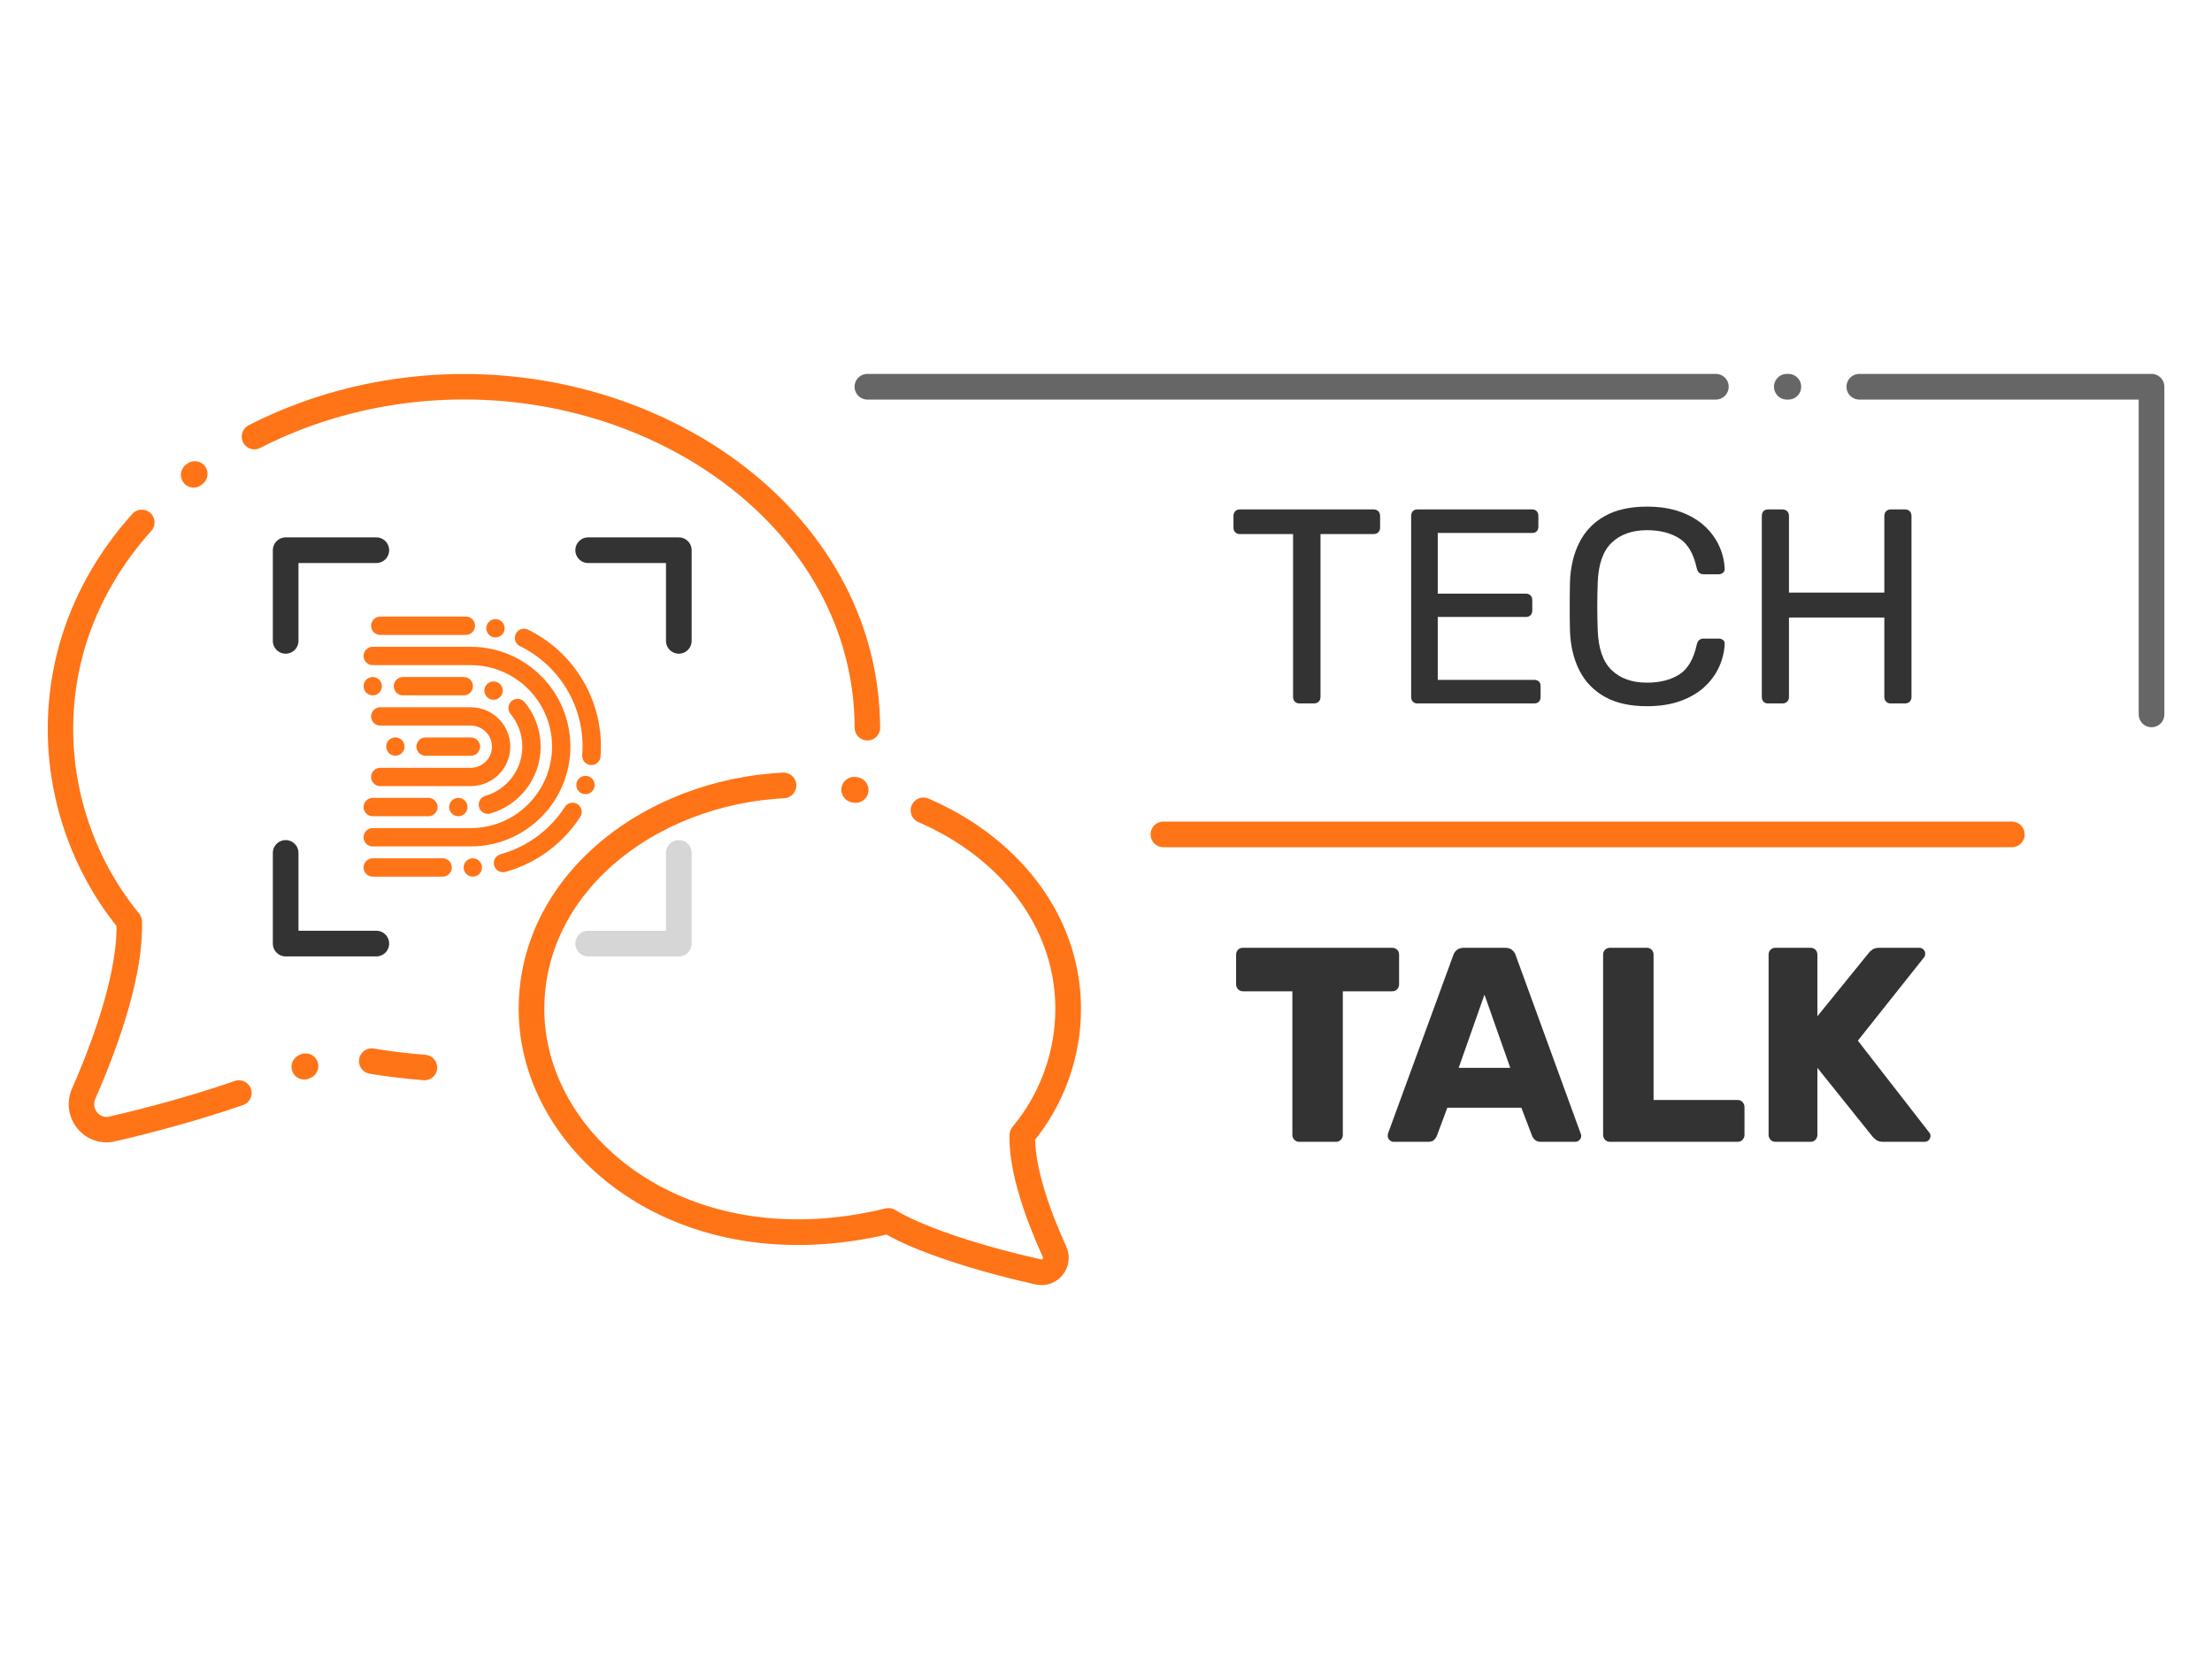 <?xml version="1.0" encoding="UTF-8"?><svg id="Bubble_l" xmlns="http://www.w3.org/2000/svg" width="640" height="480" viewBox="0 0 640 480"><defs><style>.cls-1{stroke-miterlimit:10;}.cls-1,.cls-2,.cls-3,.cls-4,.cls-5,.cls-6,.cls-7{fill:none;stroke-linecap:round;}.cls-1,.cls-3,.cls-6,.cls-7{stroke:#ff7417;}.cls-1,.cls-6{stroke-width:5.303px;}.cls-8{fill:#333;}.cls-2{opacity:.2;}.cls-2,.cls-3,.cls-4,.cls-5{stroke-width:7.424px;}.cls-2,.cls-3,.cls-4,.cls-5,.cls-6,.cls-7{stroke-linejoin:round;}.cls-2,.cls-4{stroke:#333;}.cls-3,.cls-5{stroke-dasharray:0 0 0 0 245.483 20.531 .446 20.531;}.cls-5{stroke:#666;}.cls-7{stroke-dasharray:0 0 0 0 232.349 20.37 .443 20.37;stroke-width:7.365px;}</style></defs><polyline class="cls-4" points="196.404 185.42 196.404 159.193 170.177 159.193"/><polyline class="cls-4" points="82.65 246.779 82.65 273.006 108.878 273.006"/><polyline class="cls-2" points="170.177 273.006 196.404 273.006 196.404 246.779"/><polyline class="cls-4" points="108.878 159.193 82.65 159.193 82.65 185.42"/><path class="cls-8" d="m375.928,330.366c-.589,0-1.07-.2-1.443-.602-.375-.401-.562-.868-.562-1.403v-41.546h-14.276c-.589,0-1.07-.2-1.443-.602-.375-.4-.562-.868-.562-1.403v-8.582c0-.588.187-1.068.562-1.443.373-.374.854-.562,1.443-.562h43.149c.588,0,1.069.188,1.443.562.374.375.562.855.562,1.443v8.582c0,.535-.188,1.003-.562,1.403-.374.401-.855.602-1.443.602h-14.276v41.546c0,.535-.188,1.002-.562,1.403s-.855.602-1.443.602h-10.587Z"/><path class="cls-8" d="m403.196,330.366c-.429,0-.816-.173-1.163-.521-.349-.347-.521-.734-.521-1.163,0-.267.026-.507.08-.722l18.849-51.49c.16-.588.493-1.109,1.002-1.564.508-.454,1.216-.682,2.126-.682h11.87c.908,0,1.616.228,2.125.682.508.455.842.977,1.003,1.564l18.768,51.49c.106.215.16.455.16.722,0,.429-.174.816-.521,1.163-.349.349-.762.521-1.243.521h-9.865c-.802,0-1.403-.2-1.805-.602-.4-.401-.655-.762-.762-1.083l-3.128-8.181h-21.414l-3.048,8.181c-.107.321-.349.682-.722,1.083-.375.401-1.017.602-1.925.602h-9.865Zm18.848-21.414h14.918l-7.459-21.174-7.459,21.174Z"/><path class="cls-8" d="m465.834,330.366c-.589,0-1.07-.2-1.443-.602-.375-.401-.562-.868-.562-1.403v-52.133c0-.588.187-1.068.562-1.443.373-.374.854-.562,1.443-.562h10.587c.588,0,1.069.188,1.444.562.373.375.561.855.561,1.443v42.027h24.302c.588,0,1.069.2,1.444.602.373.4.562.896.562,1.483v8.021c0,.535-.188,1.002-.562,1.403-.375.401-.856.602-1.444.602h-36.894Z"/><path class="cls-8" d="m513.715,330.366c-.589,0-1.07-.2-1.443-.602-.375-.401-.562-.868-.562-1.403v-52.133c0-.588.187-1.068.562-1.443.373-.374.854-.562,1.443-.562h10.105c.588,0,1.069.188,1.444.562.373.375.562.855.562,1.443v17.806l14.837-18.287c.214-.32.574-.653,1.083-1.002.508-.348,1.189-.521,2.045-.521h11.55c.481,0,.882.174,1.203.521.32.349.481.735.481,1.163,0,.374-.08.695-.241.962l-19.249,24.222,20.693,26.628c.213.214.32.535.32.962s-.16.816-.481,1.163c-.32.349-.722.521-1.203.521h-11.95c-.962,0-1.698-.213-2.205-.642-.509-.428-.843-.748-1.003-.963l-15.88-19.81v19.409c0,.535-.188,1.002-.562,1.403-.375.401-.856.602-1.444.602h-10.105Z"/><path class="cls-8" d="m375.967,203.528c-.535,0-.977-.173-1.323-.521-.349-.347-.521-.788-.521-1.323v-47.16h-15.399c-.535,0-.976-.173-1.323-.521-.349-.347-.521-.788-.521-1.323v-3.369c0-.588.173-1.055.521-1.403.348-.347.788-.521,1.323-.521h38.658c.588,0,1.056.174,1.403.521.348.348.521.815.521,1.403v3.369c0,.535-.174.976-.521,1.323-.348.349-.815.521-1.403.521h-15.318v47.16c0,.535-.175.976-.521,1.323-.349.349-.816.521-1.403.521h-4.171Z"/><path class="cls-8" d="m410.133,203.528c-.589,0-1.043-.173-1.363-.521-.321-.347-.481-.788-.481-1.323v-52.373c0-.588.16-1.055.481-1.403.32-.347.774-.521,1.363-.521h33.124c.588,0,1.043.174,1.363.521.321.348.481.815.481,1.403v3.048c0,.589-.16,1.042-.481,1.363-.32.321-.775.481-1.363.481h-27.269v17.564h25.504c.588,0,1.043.174,1.364.521.32.348.48.816.48,1.403v2.968c0,.535-.16.976-.48,1.323-.321.349-.776.521-1.364.521h-25.504v18.206h27.91c.588,0,1.043.161,1.364.481.32.321.48.775.48,1.363v3.128c0,.535-.16.976-.48,1.323-.321.349-.776.521-1.364.521h-33.766Z"/><path class="cls-8" d="m476.542,204.331c-4.92,0-8.997-.909-12.231-2.727-3.235-1.817-5.682-4.357-7.339-7.62-1.658-3.261-2.566-7.058-2.727-11.389-.054-2.192-.08-4.544-.08-7.058s.026-4.918.08-7.218c.16-4.331,1.068-8.127,2.727-11.389,1.657-3.261,4.104-5.801,7.339-7.619,3.234-1.817,7.312-2.727,12.231-2.727,3.689,0,6.924.509,9.704,1.524,2.779,1.017,5.093,2.38,6.938,4.09,1.845,1.712,3.249,3.623,4.211,5.735.963,2.113,1.496,4.291,1.604,6.537.053.481-.095.882-.441,1.203-.349.321-.762.481-1.243.481h-4.411c-.481,0-.896-.133-1.243-.401-.349-.267-.602-.748-.762-1.444-.91-4.17-2.607-7.03-5.094-8.582-2.486-1.55-5.573-2.326-9.263-2.326-4.331,0-7.754,1.217-10.267,3.649-2.514,2.434-3.85,6.324-4.01,11.669-.161,4.385-.161,8.876,0,13.475.16,5.347,1.496,9.237,4.01,11.669,2.513,2.434,5.936,3.649,10.267,3.649,3.689,0,6.776-.774,9.263-2.326,2.486-1.55,4.184-4.411,5.094-8.582.16-.694.413-1.176.762-1.444.347-.267.762-.401,1.243-.401h4.411c.481,0,.895.148,1.243.441.347.294.494.682.441,1.163-.108,2.246-.642,4.439-1.604,6.577-.962,2.139-2.366,4.064-4.211,5.775-1.845,1.711-4.158,3.075-6.938,4.09-2.78,1.015-6.015,1.524-9.704,1.524Z"/><path class="cls-8" d="m511.59,203.528c-.589,0-1.043-.173-1.363-.521-.321-.347-.481-.788-.481-1.323v-52.373c0-.588.16-1.055.481-1.403.32-.347.774-.521,1.363-.521h4.091c.588,0,1.055.174,1.403.521.347.348.521.815.521,1.403v22.136h27.59v-22.136c0-.588.173-1.055.521-1.403.347-.347.788-.521,1.323-.521h4.091c.587,0,1.055.174,1.403.521.347.348.521.815.521,1.403v52.373c0,.535-.175.976-.521,1.323-.349.349-.816.521-1.403.521h-4.091c-.535,0-.977-.173-1.323-.521-.349-.347-.521-.788-.521-1.323v-23.019h-27.59v23.019c0,.535-.175.976-.521,1.323-.349.349-.815.521-1.403.521h-4.091Z"/><line class="cls-3" x1="336.603" y1="241.417" x2="585.311" y2="241.417"/><polyline class="cls-5" points="250.966 111.893 622.504 111.893 622.504 206.698"/><path class="cls-7" d="m250.966,210.558c-.245-57.332-55.583-98.665-116.723-98.665-61.654,0-116.747,41.831-116.747,99.056,0,20.281,7.18,40.218,19.905,55.684.429,14.173-5.898,33.169-13.202,49.826-2.434,5.552,2.393,11.535,8.228,10.194,23.13-5.315,49.812-13.743,63.207-22.091,9.375,2.325,18.399,3.606,27.179,4.305"/><path class="cls-3" d="m257.091,353.25c-59.752,14.552-103.314-22.072-103.314-61.282,0-37.656,36.885-64.84,77.637-64.84,41.001,0,77.637,27.385,77.637,64.84,0,13.283-4.78,26.33-13.248,36.446-.279,9.621,4.25,22.637,9.325,33.819,1.416,3.12-1.355,6.51-4.701,5.771-15.671-3.463-34.179-9.134-43.336-14.754Z"/><line class="cls-6" x1="110.021" y1="181.049" x2="134.792" y2="181.049"/><line class="cls-6" x1="116.578" y1="198.534" x2="134.182" y2="198.534"/><line class="cls-6" x1="123.135" y1="216.018" x2="136.249" y2="216.018"/><line class="cls-6" x1="107.836" y1="233.503" x2="123.948" y2="233.503"/><line class="cls-6" x1="107.836" y1="250.988" x2="128.063" y2="250.988"/><path class="cls-6" d="m165.662,234.897c-4.602,7.145-11.736,12.504-20.133,14.812"/><path class="cls-6" d="m151.612,184.566c11.608,5.689,19.6,17.621,19.6,31.42,0,.914-.035,1.82-.104,2.716"/><path class="cls-6" d="m149.755,204.861c2.512,3.028,4.022,6.916,4.022,11.158,0,7.965-5.326,14.687-12.612,16.797"/><path class="cls-6" d="m107.836,189.791h28.315c14.485,0,26.227,11.742,26.227,26.227s-11.742,26.227-26.227,26.227h-28.315"/><path class="cls-6" d="m110.021,224.803h26.136c4.879,0,8.833-3.924,8.833-8.763s-3.955-8.763-8.833-8.763h-26.136"/><line class="cls-1" x1="143.352" y1="181.777" x2="143.352" y2="181.777"/><line class="cls-1" x1="142.805" y1="199.809" x2="142.805" y2="199.809"/><line class="cls-1" x1="169.397" y1="227.129" x2="169.397" y2="227.129"/><line class="cls-1" x1="107.836" y1="198.533" x2="107.836" y2="198.533"/><line class="cls-1" x1="114.393" y1="215.996" x2="114.393" y2="215.996"/><line class="cls-1" x1="132.606" y1="233.503" x2="132.606" y2="233.503"/><line class="cls-1" x1="136.795" y1="250.988" x2="136.795" y2="250.988"/></svg>